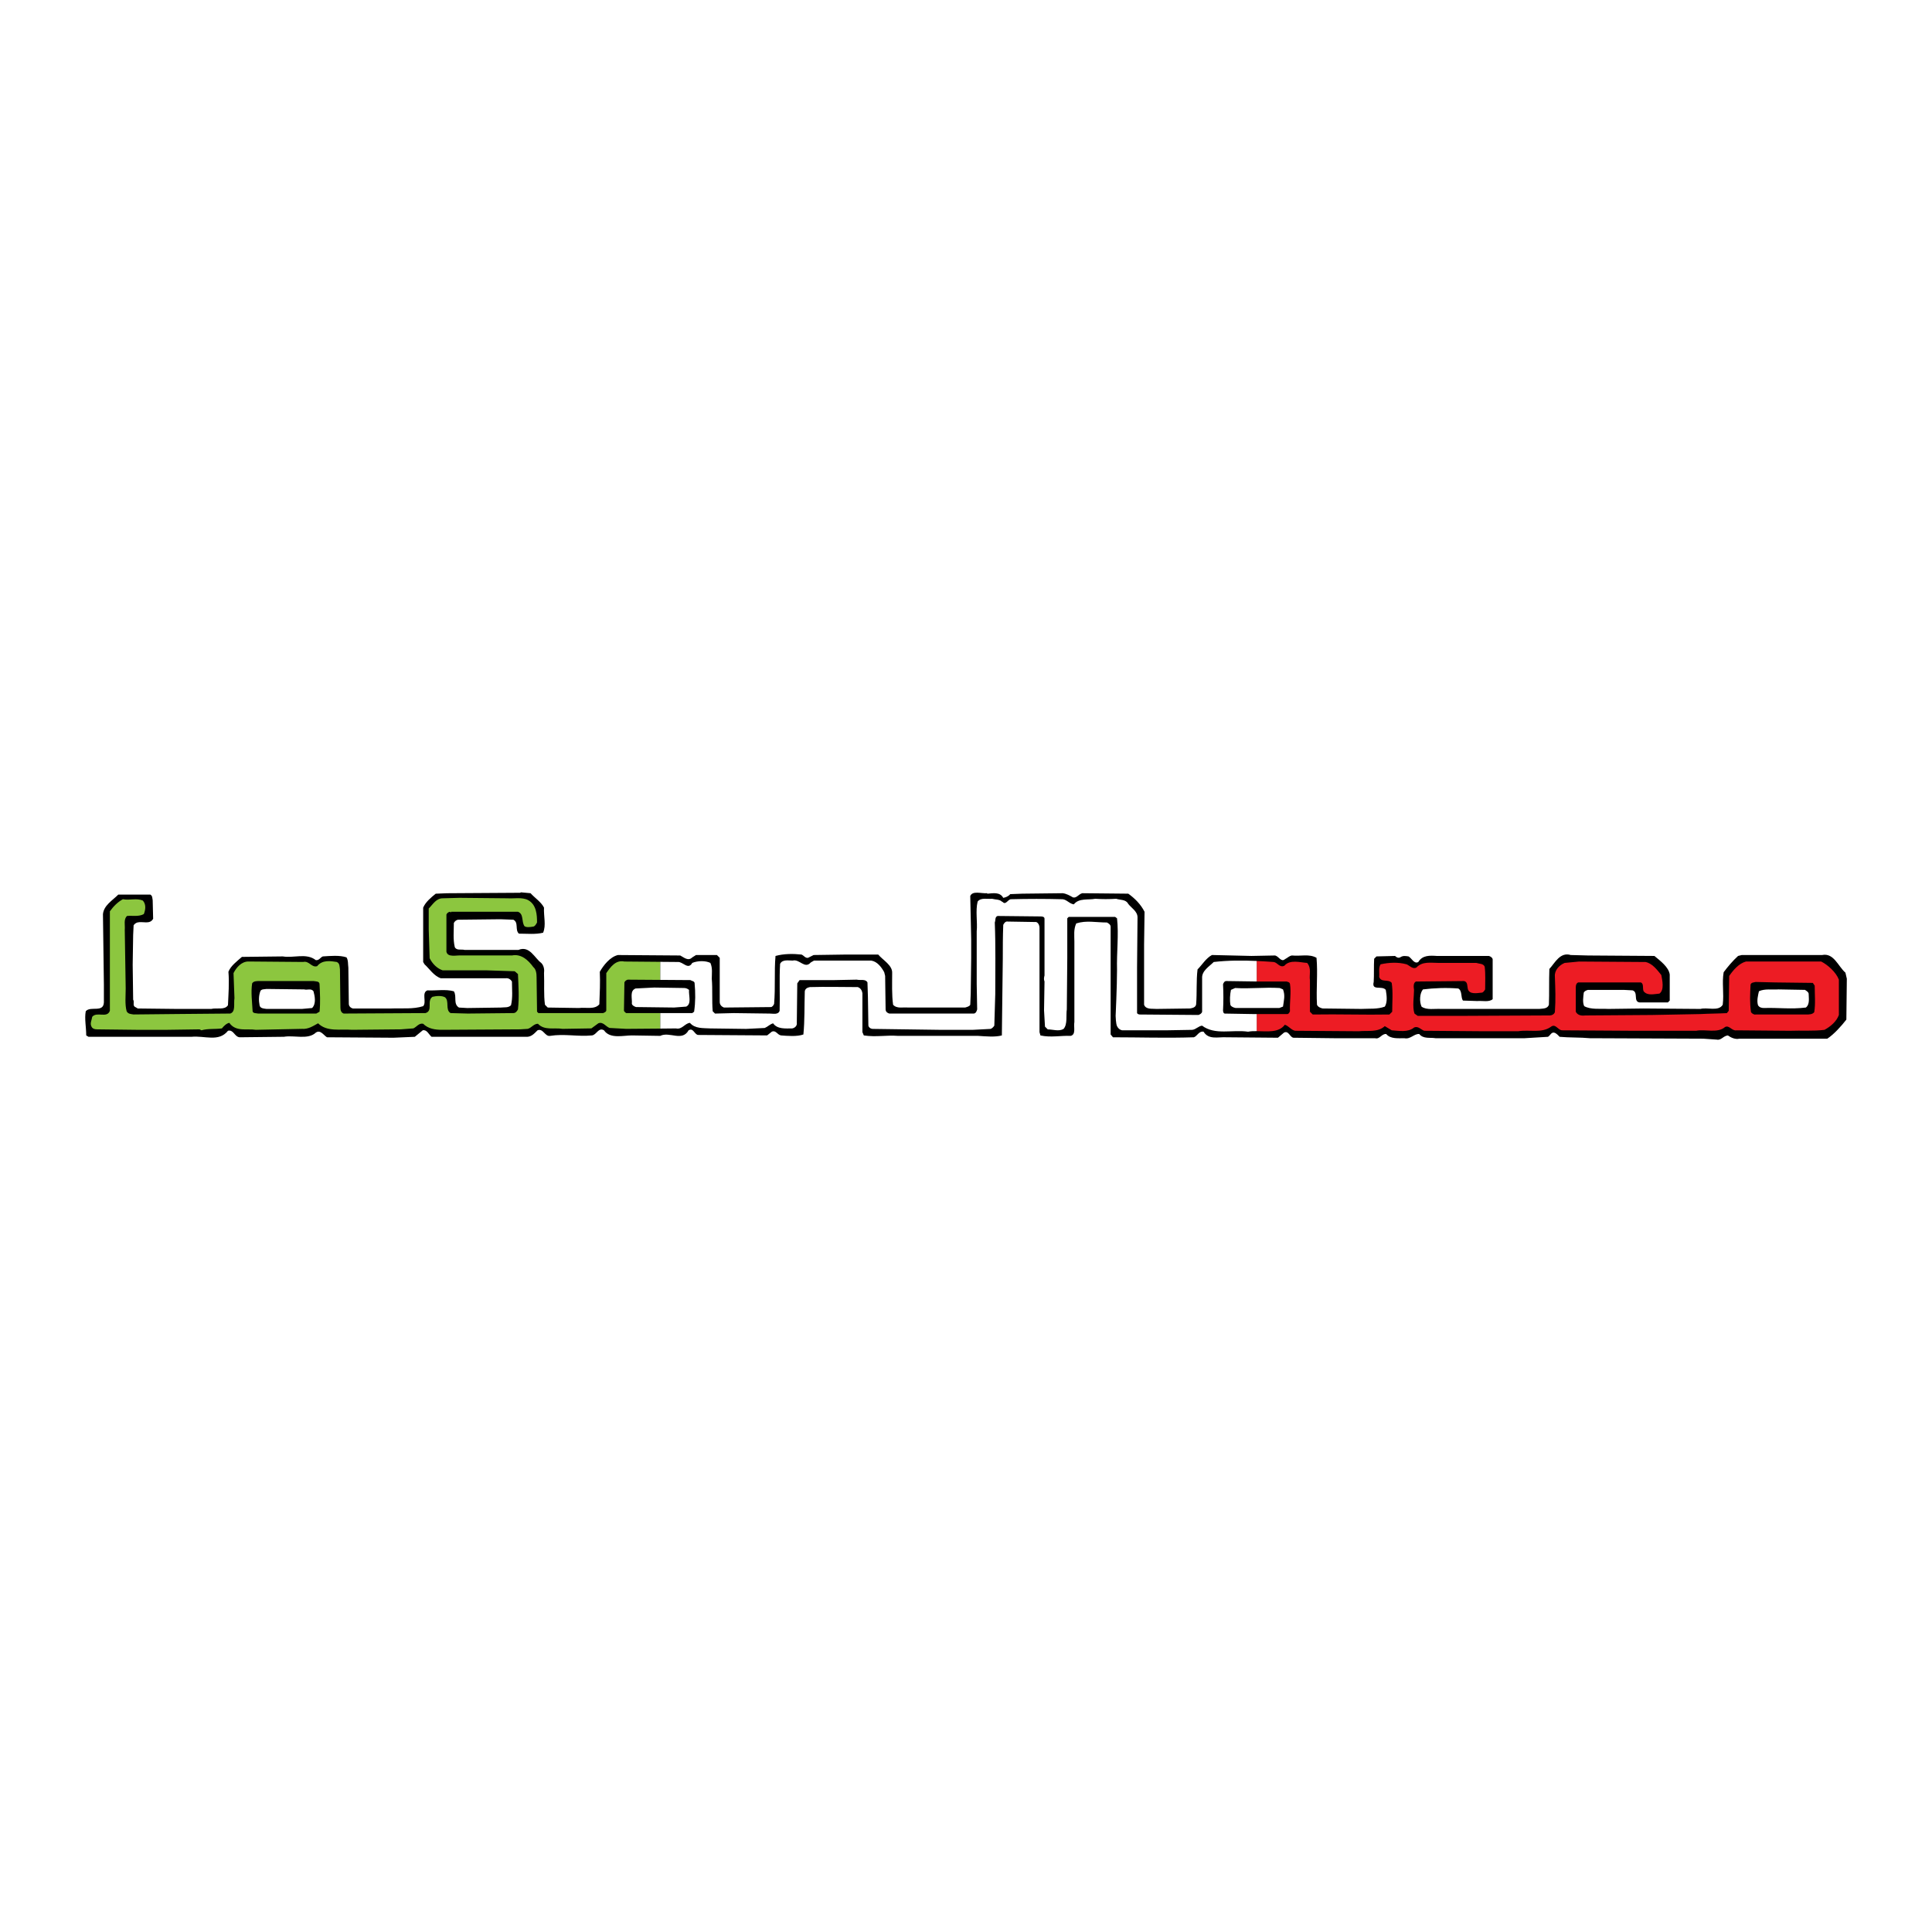 <?xml version="1.0" encoding="utf-8"?>
<!-- Generator: Adobe Illustrator 13.0.0, SVG Export Plug-In . SVG Version: 6.00 Build 14948)  -->
<!DOCTYPE svg PUBLIC "-//W3C//DTD SVG 1.0//EN" "http://www.w3.org/TR/2001/REC-SVG-20010904/DTD/svg10.dtd">
<svg version="1.0" id="Layer_1" xmlns="http://www.w3.org/2000/svg" xmlns:xlink="http://www.w3.org/1999/xlink" x="0px" y="0px"
	 width="192.756px" height="192.756px" viewBox="0 0 192.756 192.756" enable-background="new 0 0 192.756 192.756"
	 xml:space="preserve">
<g>
	<polygon fill-rule="evenodd" clip-rule="evenodd" fill="#FFFFFF" points="0,0 192.756,0 192.756,192.756 0,192.756 0,0 	"/>
	<path fill-rule="evenodd" clip-rule="evenodd" d="M52.932,89.115c0.417,0.464,1.066,0.881,1.344,1.438
		c-0.046,0.881,0.232,1.762-0.092,2.504c-0.742,0.186-1.624,0.093-2.412,0.093c-0.417-0.371,0-1.113-0.556-1.391l-1.298-0.046
		l-4.173,0.046c-0.186,0-0.371,0.139-0.464,0.324c0,0.835-0.093,1.624,0.093,2.412c0.186,0.371,0.649,0.186,0.974,0.278h5.379
		c1.113-0.464,1.623,0.834,2.272,1.298c0.278,0.279,0.324,0.696,0.278,1.02c0.046,1.021-0.046,2.133,0.093,3.154l0.278,0.277
		l3.107,0.047c0.695-0.094,1.577,0.186,2.041-0.371c0.046-1.205,0.093-2.133,0.046-3.246c0.371-0.649,1.021-1.483,1.809-1.669
		l6.214,0.046c0.371,0.186,0.788,0.604,1.206,0.186l0.371-0.232h2.086l0.279,0.279v4.404c0,0.279,0.185,0.465,0.417,0.557
		l4.684-0.047c0.139,0,0.278-0.186,0.325-0.324c0.139-1.668,0-3.199,0.139-4.776c0.834-0.231,1.762-0.231,2.597-0.139
		c0.231,0.092,0.371,0.371,0.649,0.325l0.557-0.279l3.153-0.046c1.066,0,2.179,0,3.292,0c0.463,0.556,1.437,1.066,1.391,1.854
		c0,1.021-0.046,2.18,0.093,3.154c0.371,0.416,0.974,0.23,1.484,0.277h5.704c0.139-0.047,0.417-0.092,0.51-0.277l0.047-1.113
		l0.046-3.57v-1.855l-0.093-4.313c0.232-0.556,1.113-0.231,1.67-0.278l0.046,0.046c0.557-0.046,1.252-0.186,1.576,0.417
		c0.232-0.046,0.511-0.14,0.695-0.371l1.206-0.046l4.034-0.046c0.371,0.046,0.695,0.232,1.021,0.417
		c0.371,0.093,0.557-0.325,0.928-0.417l4.59,0.046c0.649,0.464,1.253,1.066,1.623,1.808l-0.046,3.292v5.982
		c0.186,0.51,0.834,0.371,1.252,0.416l3.339-0.045c0.231-0.047,0.557-0.094,0.603-0.418c0.093-1.158,0-2.365,0.14-3.478
		c0.463-0.463,0.834-1.113,1.437-1.438l3.941,0.093l2.365-0.046c0.371,0.093,0.603,0.696,0.974,0.372
		c0.278-0.139,0.418-0.325,0.696-0.372c0.881,0.093,1.716-0.185,2.457,0.232c0.14,1.623-0.046,3.061,0.047,4.684
		c0.093,0.23,0.37,0.324,0.556,0.371l3.849,0.045c0.835-0.045,1.624,0.047,2.365-0.23c0.278-0.465,0.186-1.113,0.093-1.67
		c-0.371-0.463-1.438,0.139-1.206-0.789c0.047-0.695,0-1.529,0.047-2.317l0.231-0.232l1.855-0.046
		c0.139,0.139,0.324,0.232,0.51,0.139c0.278-0.186,0.51-0.139,0.835-0.093c0.324,0.186,0.556,0.789,0.974,0.557
		c0.417-0.696,1.159-0.649,1.854-0.603h5.193c0.14,0.046,0.325,0.139,0.371,0.325v3.988c-0.371,0.324-1.02,0.139-1.53,0.186
		l-1.438-0.047c-0.231-0.324-0.046-0.975-0.464-1.205c-1.205-0.094-2.411-0.047-3.523,0.092c-0.324,0.371-0.371,1.207-0.14,1.717
		c0.511,0.371,1.345,0.186,1.948,0.23h9.783c0.371-0.045,0.835,0,0.975-0.416c0.046-1.16,0-2.318,0.046-3.571
		c0.557-0.604,1.066-1.716,2.133-1.392l1.716,0.046l6.631,0.046c0.557,0.464,1.438,1.113,1.53,1.855v2.597l-0.186,0.186h-2.828
		c-0.649-0.092-0.093-1.02-0.696-1.205l-0.88-0.047h-3.571c-0.139,0.047-0.324,0.092-0.417,0.279
		c-0.047,0.416-0.139,0.973,0.046,1.344c0.649,0.371,1.623,0.232,2.411,0.277l3.478-0.045l5.704,0.045
		c0.695-0.186,1.808,0.279,2.226-0.416c0.14-1.16-0.093-2.18,0.093-3.247c0.418-0.556,0.881-1.113,1.438-1.623l0.371-0.093h3.988
		h4.033c1.159-0.231,1.577,1.113,2.319,1.763l0.139,0.602l-0.047,4.08c-0.509,0.65-1.205,1.438-1.9,1.902h-2.922h-1.576h-4.267
		c-0.417,0.092-0.834-0.094-1.158-0.324c-0.464,0.045-0.649,0.51-1.113,0.416l-1.345-0.092l-11.314-0.047
		c-0.974-0.092-2.04-0.047-3.014-0.139c-0.14-0.139-0.325-0.371-0.557-0.418c-0.278-0.047-0.371,0.279-0.603,0.418l-2.319,0.139
		h-4.219h-4.684c-0.557-0.092-1.206,0.094-1.623-0.418c-0.511-0.045-0.881,0.557-1.484,0.418c-0.603,0-1.391,0.094-1.809-0.418
		c-0.463-0.045-0.648,0.557-1.112,0.418h-1.066h-3.061l-4.034-0.047c-0.371-0.092-0.464-0.74-0.928-0.51l-0.603,0.51l-5.146-0.045
		c-0.835-0.047-1.763,0.277-2.273-0.557c-0.463-0.094-0.648,0.463-0.973,0.557c-2.736,0.092-5.426,0-8.068,0l-0.232-0.279V92.454
		c0-0.186-0.186-0.325-0.371-0.417c-1.112,0-2.04-0.232-3.061,0.093c-0.277,0.603-0.185,1.206-0.185,1.809v8.021
		c-0.093,0.51,0.185,1.252-0.371,1.391c-0.974-0.045-1.994,0.186-3.015-0.045l-0.093-0.326v-6.444v-3.988
		c0-0.186-0.093-0.464-0.324-0.557l-2.829-0.046c-0.231-0.047-0.37,0.138-0.464,0.324c-0.046,1.206-0.046,2.226-0.046,3.385
		l-0.093,7.651c-0.695,0.186-1.577,0.092-2.365,0.045h-7.976c-1.206-0.092-2.18,0.141-3.432-0.045l-0.139-0.326v-3.895
		c-0.047-0.277-0.186-0.51-0.464-0.602c-1.577,0-3.153-0.047-4.776,0c-0.232,0.045-0.463,0.139-0.51,0.416
		c-0.046,1.484,0,2.922-0.139,4.312c-0.649,0.232-1.623,0.139-2.226,0.094c-0.371-0.047-0.51-0.557-0.927-0.371l-0.464,0.371
		l-6.909-0.047c-0.371-0.094-0.463-0.742-0.927-0.463c-0.649,1.158-1.901,0.092-2.829,0.555l-2.829-0.045
		c-0.881,0-2.179,0.371-2.782-0.51c-0.556-0.326-0.742,0.463-1.206,0.51c-1.438,0.139-2.736-0.186-4.173,0.045
		c-0.51,0.094-0.696-0.787-1.252-0.555c-0.371,0.369-0.649,0.695-1.206,0.648h-6.956h-2.411c-0.279-0.232-0.464-0.742-0.881-0.648
		l-0.789,0.648l-2.133,0.092l-6.631-0.045c-0.324-0.186-0.649-0.789-1.113-0.465c-0.788,0.742-2.179,0.232-3.199,0.418h-0.186
		l-4.219,0.047c-0.51-0.047-0.603-0.789-1.159-0.65c-0.927,1.16-2.319,0.465-3.664,0.604h-3.756H8.834l-0.232-0.139
		c0-0.836-0.186-1.67-0.046-2.412c0.464-0.557,1.762,0.186,1.809-0.881V98.25l-0.093-7.048c0.093-0.881,0.927-1.345,1.53-1.948h3.2
		c0.231,0.139,0.185,0.371,0.231,0.556l0.046,1.855c-0.325,0.603-1.02,0.232-1.577,0.371c-0.139,0.046-0.278,0.139-0.371,0.278
		l-0.046,0.974l-0.047,2.968l0.047,3.479c0.139,0.23-0.047,0.51,0.139,0.695l0.324,0.186l3.988,0.045h3.338
		c0.557-0.139,1.345,0.141,1.67-0.371c0.046-1.066,0.139-2.225,0.046-3.338c0.232-0.603,0.881-1.066,1.345-1.483l4.081-0.047
		c1.066,0.186,2.365-0.371,3.292,0.371c0.325,0.046,0.464-0.278,0.696-0.371c0.742-0.046,1.669-0.139,2.365,0.093
		c0.186,0.278,0.139,0.696,0.186,1.021l0.046,3.616c0,0.232,0.186,0.418,0.417,0.465h0.742h3.061
		c1.113-0.047,2.179,0.092,3.199-0.232c0.371-0.418-0.186-1.344,0.418-1.576c0.881,0.045,1.808-0.139,2.643,0.092
		c0.325,0.51-0.093,1.252,0.51,1.623l0.835,0.047l3.338-0.047c0.371-0.047,0.742,0.047,1.02-0.232
		c0.186-0.787,0.093-1.576,0.093-2.363c-0.139-0.232-0.371-0.371-0.649-0.326h-6.446c-0.695-0.23-1.159-0.973-1.623-1.39
		l-0.139-0.232v-2.597v-2.829c0.232-0.556,0.789-1.02,1.252-1.391l1.113-0.046l7.327-0.046l0.047-0.046L52.932,89.115L52.932,89.115
		z M65.267,98.527l-1.855,0.094c-0.603,0.23-0.325,0.973-0.371,1.529c0.046,0.186,0.278,0.279,0.417,0.324l3.802,0.047l1.206-0.092
		c0.557-0.279,0.232-1.113,0.278-1.67c-0.186-0.139-0.325-0.186-0.51-0.186L65.267,98.527L65.267,98.527z M127.681,98.574
		c-1.576-0.092-2.921,0.094-4.451,0l-0.418,0.186c-0.093,0.463-0.139,1.02-0.046,1.529c0.093,0.141,0.278,0.232,0.51,0.279h4.358
		l0.371-0.139c0.093-0.65,0.232-1.113,0-1.717L127.681,98.574L127.681,98.574z M26.594,98.668c-0.232,0.045-0.464,0-0.603,0.184
		c-0.185,0.465-0.185,0.975-0.093,1.438c0.046,0.326,0.417,0.326,0.696,0.371h3.524l1.021-0.092c0.417-0.418,0.278-1.16,0.139-1.67
		c-0.232-0.324-0.649-0.092-0.927-0.186L26.594,98.668L26.594,98.668z M177.436,98.713c-0.603,0.047-1.391-0.092-1.947,0.186
		c-0.093,0.418-0.232,0.928-0.093,1.391c0.139,0.232,0.371,0.279,0.603,0.279c1.438-0.047,2.689,0.139,4.174-0.047
		c0.417-0.324,0.277-0.973,0.277-1.391c-0.046-0.186-0.231-0.279-0.371-0.371L177.436,98.713L177.436,98.713z"/>
	<path fill-rule="evenodd" clip-rule="evenodd" fill="#8CC63F" d="M65.876,102.623v-1.545h-3.392
		c-0.093-0.047-0.186-0.139-0.232-0.232l0.046-2.828c0.046-0.139,0.186-0.232,0.325-0.277l3.253,0.023v-1.801l-3.578-0.031
		c-0.881-0.186-1.391,0.556-1.809,1.158v3.711c0,0.139-0.185,0.23-0.324,0.277H53.72l-0.139-0.139l-0.046-3.432
		c0-0.371-0.046-0.789-0.324-1.02c-0.51-0.696-1.206-1.345-2.133-1.16h-5.008c-0.51-0.046-1.391,0.232-1.53-0.371v-3.709
		c0.046-0.139,0.185-0.232,0.324-0.279c0.047,0,0.093,0.047,0.093,0.093l0.046-0.093h6.677c0.603,0.232,0.325,0.975,0.649,1.438
		c0.186,0.139,0.557,0.093,0.834,0.046c0.186,0,0.325-0.232,0.417-0.417c0-0.742-0.046-1.762-0.881-2.226
		c-0.603-0.324-1.438-0.139-2.041-0.185l-4.823-0.046l-1.669,0.046c-0.649,0-0.974,0.603-1.392,1.02v2.086l0.093,2.875
		c0.278,0.557,0.742,1.02,1.298,1.206h4.405l2.783,0.092l0.324,0.279c0.047,1.158,0.139,2.318,0,3.523
		c-0.092,0.186-0.231,0.371-0.463,0.371l-4.544,0.047l-1.716-0.047c-0.556-0.324-0.093-1.205-0.556-1.576
		c-0.325-0.186-0.881-0.139-1.252-0.047c-0.603,0.418,0.093,1.391-0.695,1.623l-8.161,0.047c-0.278-0.094-0.325-0.371-0.325-0.604
		l-0.047-3.802c-0.046-0.278,0-0.603-0.324-0.742c-0.603-0.093-1.438-0.232-1.948,0.417c-0.556,0.185-0.788-0.557-1.391-0.417
		l-5.472-0.046c-0.695,0-1.206,0.603-1.484,1.158l0.093,2.504c-0.093,0.557,0.139,1.346-0.417,1.531l-5.287,0.047l-4.359,0.045
		c-0.278-0.045-0.556-0.045-0.695-0.324c-0.186-0.695-0.093-1.529-0.093-2.271l-0.093-5.843c0.046-0.464-0.139-1.066,0.232-1.392
		c0.556-0.046,1.159,0.093,1.669-0.185c0.186-0.464,0.232-0.974-0.093-1.345c-0.649-0.278-1.298,0-1.994-0.139
		c-0.511,0.278-0.928,0.695-1.299,1.206v5.657v4.266c-0.278,0.789-1.298,0.047-1.762,0.604c-0.047,0.324-0.232,0.648-0.093,0.928
		c0.093,0.277,0.371,0.324,0.603,0.324l3.988,0.047h2.921l3.292-0.047l0.186,0.094c0.649-0.188,1.344-0.094,2.04-0.188
		c0.186-0.23,0.464-0.51,0.742-0.555c0.649,0.926,1.762,0.555,2.643,0.695l4.59-0.094c0.649,0.047,1.113-0.277,1.624-0.557
		c0.88,0.881,2.226,0.557,3.385,0.65l4.869-0.047l1.252-0.094c0.325-0.139,0.557-0.555,0.974-0.463
		c0.51,0.51,1.206,0.604,1.901,0.604l7.79-0.047l0.742-0.047c0.371-0.092,0.603-0.51,1.02-0.51c0.649,0.695,1.623,0.371,2.458,0.51
		l2.875-0.047l0.696-0.51c0.463-0.186,0.742,0.326,1.113,0.465l1.669,0.092L65.876,102.623L65.876,102.623z M25.852,97.879
		c-0.231,0-0.557,0-0.695,0.232c-0.139,0.881,0,1.854,0.046,2.781c0.046,0.232,0.371,0.186,0.557,0.232h5.796l0.325-0.186
		c0.093-0.881,0.046-1.809,0-2.736c0-0.324-0.371-0.277-0.603-0.324H25.852L25.852,97.879z"/>
	<path fill-rule="evenodd" clip-rule="evenodd" fill="#ED1C24" d="M125.382,102.875v-1.703h3.087
		c0.14-0.047,0.186-0.186,0.231-0.279c-0.046-0.881,0.14-1.854,0-2.736c-0.046-0.186-0.231-0.186-0.324-0.23h-2.782l-0.212-0.004
		v-2.047c0.576,0.026,1.144,0.062,1.696,0.103c0.371,0.046,0.603,0.603,1.066,0.371c0.556-0.649,1.576-0.325,2.271-0.279
		c0.464,0.557,0.187,1.206,0.278,1.715v3.154l0.278,0.277c2.689-0.045,5.147,0.047,7.651,0l0.278-0.277
		c0-0.975,0.093-1.9-0.047-2.875c-0.324-0.418-1.066,0-1.252-0.604c0.047-0.371-0.093-0.881,0.14-1.251
		c0.835-0.186,1.762-0.232,2.597,0c0.324,0.139,0.603,0.51,0.974,0.325c0.603-0.649,1.438-0.464,2.271-0.464h3.71
		c0.278,0.093,0.695,0.047,0.835,0.372c0.093,0.742,0.046,1.529,0.046,2.271c-0.092,0.139-0.186,0.326-0.37,0.326
		c-0.464,0.045-1.16,0.184-1.345-0.326c-0.093-0.324,0-0.787-0.418-0.834l-4.775,0.047c-0.278,0.139-0.232,0.557-0.187,0.834
		c0,0.648-0.185,1.715,0.047,2.365l0.324,0.23h3.988l9.182-0.045c0.186,0,0.417-0.094,0.51-0.324c0.093-1.346,0.046-2.273,0-3.57
		c-0.047-0.604,0.417-1.114,0.974-1.346l1.438-0.138l6.631,0.046c0.695,0.139,1.159,0.789,1.576,1.298
		c0.094,0.51,0.325,1.484-0.186,1.855c-0.556,0.047-1.205,0.232-1.576-0.232c-0.139-0.277,0.047-0.742-0.278-0.881h-6.26
		c-0.186,0.094-0.231,0.279-0.231,0.465v2.457c0.186,0.371,0.603,0.416,0.927,0.371l6.678-0.047l4.822-0.092
		c0.881-0.047,1.762-0.047,2.643-0.094l0.186-0.232l0.047-3.477c0.417-0.603,0.974-1.252,1.669-1.438h2.922h4.591
		c0.648,0.324,1.483,1.066,1.762,1.809v3.523c-0.232,0.648-0.835,1.16-1.438,1.484c-1.113,0.139-2.272,0.047-3.478,0.092
		l-5.287-0.045c-0.463,0.092-0.741-0.557-1.158-0.326c-0.742,0.65-1.994,0.186-2.876,0.371h-6.167l-7.141-0.045
		c-0.464,0.045-0.695-0.697-1.159-0.371c-0.928,0.695-2.18,0.277-3.292,0.463h-3.339l-6.028-0.047
		c-0.324-0.092-0.603-0.51-1.021-0.324c-0.603,0.51-1.529,0.324-2.226,0.279l-0.695-0.418c-0.695,0.648-1.716,0.418-2.597,0.51
		l-6.353-0.047c-0.417-0.092-0.603-0.463-1.021-0.602C127.58,103.062,126.415,102.889,125.382,102.875L125.382,102.875z
		 M177.157,98.018l-1.994-0.047c-0.186,0.047-0.464,0.047-0.51,0.279c-0.046,0.973-0.093,1.762,0.046,2.736
		c0.093,0.139,0.325,0.277,0.464,0.23h5.055c0.278,0,0.603,0,0.788-0.23c0.14-0.836,0.047-1.764,0.047-2.645l-0.186-0.277
		L177.157,98.018L177.157,98.018z"/>
	<path fill-rule="evenodd" clip-rule="evenodd" fill="#FFFFFF" d="M125.382,102.875v-1.703h-0.391l-2.782-0.047
		c-0.14,0-0.186-0.186-0.186-0.324c0.046-0.836,0.046-1.762,0-2.598c0.046-0.139,0.139-0.324,0.325-0.324l3.033,0.043v-2.047
		c-1.409-0.062-2.871-0.062-4.286,0.103c-0.463,0.464-1.205,0.881-1.159,1.622v3.34c-0.046,0.186-0.231,0.277-0.37,0.324
		l-5.843-0.047c-0.093,0-0.232-0.045-0.278-0.139v-4.59l0.046-4.962c0-0.603-0.603-0.927-0.928-1.345
		c-0.231-0.463-0.788-0.371-1.205-0.51c-0.695,0.046-1.392,0.046-2.087,0c-0.695,0.139-1.623-0.093-2.133,0.556
		c-0.418-0.046-0.695-0.463-1.113-0.51c-1.762-0.046-3.478-0.046-5.193,0c-0.278,0.046-0.51,0.603-0.788,0.278l-0.093-0.046
		c-0.231-0.232-0.648-0.186-0.974-0.278c-0.51,0.046-1.113-0.139-1.438,0.278c-0.231,0.927,0,2.04-0.093,2.967v5.286l0.046,2.504
		c-0.046,0.139-0.093,0.371-0.325,0.418h-8.439c-0.186-0.047-0.371-0.186-0.371-0.418l-0.046-3.338l-0.093-0.372
		c-0.278-0.51-0.696-1.066-1.298-1.159h-5.704l-0.325,0.186c-0.603,0.695-1.113-0.371-1.809-0.186c-0.417,0-1.02-0.139-1.251,0.325
		c-0.093,1.483,0,3.106-0.047,4.683c-0.139,0.418-0.649,0.279-0.974,0.279l-3.617-0.047l-1.855,0.047l-0.232-0.232
		c-0.092-1.066,0-2.18-0.092-3.246c0-0.51,0.092-1.066-0.14-1.577c-0.464-0.231-1.252-0.231-1.808,0
		c-0.417,0.743-0.928-0.138-1.438-0.092l-1.754-0.015v1.801l3.007,0.021c0.139,0.094,0.371,0.094,0.417,0.279
		c0.093,1.02,0.093,1.9-0.047,2.875l-0.185,0.139h-3.192v1.545l1.569-0.016c0.603,0.141,0.881-0.51,1.391-0.555
		c0.51,0.602,1.345,0.51,2.04,0.555l3.57,0.047l1.855-0.092c0.324-0.139,0.51-0.371,0.834-0.465c0.417,0.604,1.252,0.51,1.901,0.51
		c0.278-0.045,0.51-0.277,0.464-0.555l0.046-3.941l0.232-0.326h3.478l2.225-0.045c0.371,0.092,0.881-0.094,1.067,0.277l0.046,1.438
		l0.046,2.875c0.046,0.186,0.231,0.324,0.464,0.324l6.816,0.094h3.106l1.809-0.094c0.139-0.047,0.278-0.186,0.37-0.324l0.094-3.152
		c0-2.319,0.046-4.777-0.047-7.142c0.093-0.232,0-0.557,0.278-0.649l4.312,0.046c0.186,0,0.371,0.046,0.371,0.232v2.829v2.829
		c-0.047,0.186-0.093,0.371,0,0.604l-0.047,2.875l0.093,1.623l0.278,0.277c0.51,0,1.112,0.232,1.576-0.047
		c0.418-0.463,0.232-1.391,0.325-1.947l0.046-5.146v-3.942l0.14-0.139h4.637l0.186,0.139c0.186,1.623-0.047,3.385,0,5.147
		c0,1.669-0.139,4.589-0.139,4.589s0.022,0.789,0.139,1.021c0.115,0.23,0.278,0.371,0.51,0.418h4.312l2.689-0.047
		c0.371-0.047,0.604-0.371,0.974-0.418c1.299,0.975,3.015,0.371,4.591,0.604C124.789,102.881,125.08,102.871,125.382,102.875
		L125.382,102.875z"/>
</g>
</svg>
